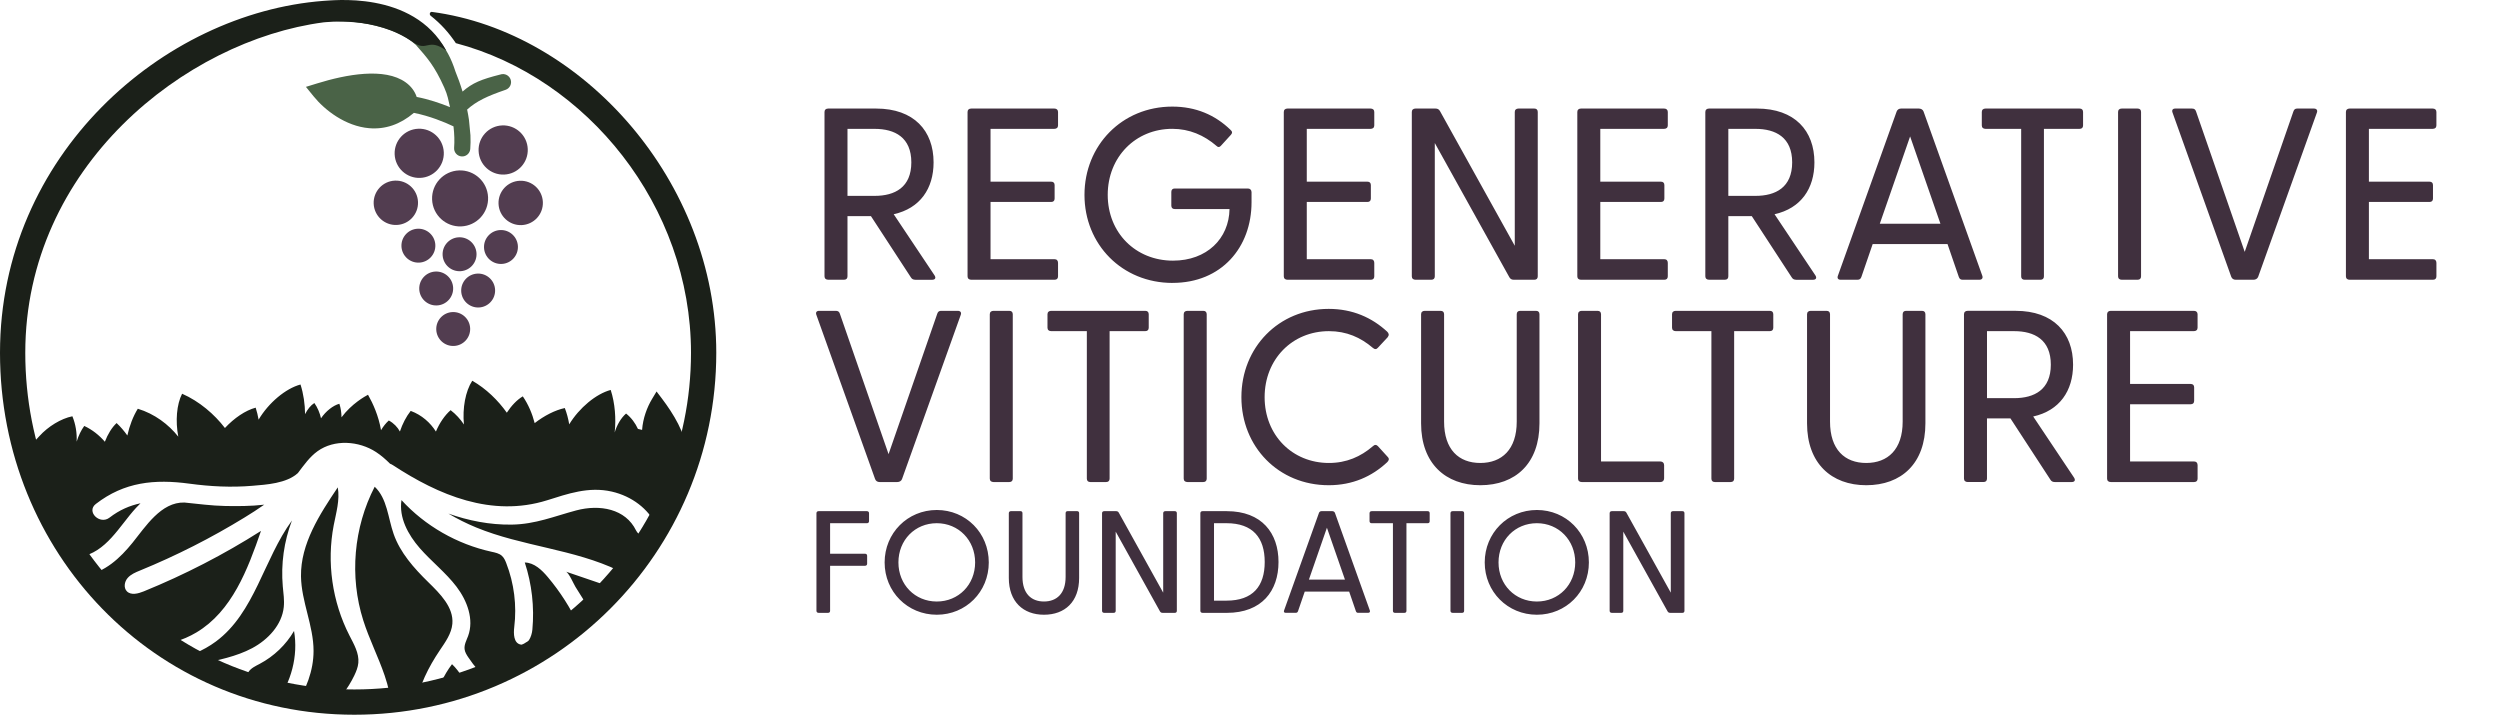 <svg width="3471" height="993" viewBox="0 0 3471 993" fill="none" xmlns="http://www.w3.org/2000/svg">
<path d="M1136.58 850.874C1134.78 850.874 1133.56 849.858 1133.56 848.054V712.52C1133.56 710.716 1134.78 709.7 1136.58 709.7H1203.55C1205.35 709.7 1206.57 710.716 1206.57 712.52V723.622C1206.57 725.426 1205.35 726.442 1203.55 726.442H1152.51V768.792H1200.91C1202.71 768.792 1203.93 769.808 1203.93 771.611V782.713C1203.93 784.517 1202.71 785.533 1200.91 785.533H1152.51V848.054C1152.51 849.858 1151.5 850.874 1149.69 850.874H1136.58ZM1300.62 853.491C1260.08 853.491 1228.22 821.633 1228.22 780.884C1228.22 740.135 1260.08 708.074 1300.62 708.074C1341.17 708.074 1372.82 739.932 1372.82 780.884C1372.82 821.837 1340.96 853.491 1300.62 853.491ZM1247.37 780.884C1247.37 811.751 1270.37 835.149 1300.62 835.149C1330.88 835.149 1353.87 811.751 1353.87 780.884C1353.87 750.017 1330.88 726.416 1300.62 726.416C1270.37 726.416 1247.37 749.814 1247.37 780.884ZM1449.44 853.491C1420.81 853.491 1400.64 835.53 1400.64 802.453V712.495C1400.64 710.691 1401.86 709.675 1403.66 709.675H1416.77C1418.58 709.675 1419.59 710.691 1419.59 712.495V801.03C1419.59 824.021 1431.69 835.123 1449.44 835.123C1467.2 835.123 1479.5 824.021 1479.5 801.03V712.495C1479.5 710.691 1480.51 709.675 1482.32 709.675H1495.43C1497.23 709.675 1498.25 710.691 1498.25 712.495V802.453C1498.25 835.53 1478.48 853.491 1449.44 853.491ZM1614.17 850.874C1612.54 850.874 1611.35 850.265 1610.53 848.867L1549.03 738.128V848.054C1549.03 849.858 1548.01 850.874 1546.21 850.874H1533.1C1531.3 850.874 1530.08 849.858 1530.08 848.054V712.52C1530.08 710.716 1531.3 709.7 1533.1 709.7H1549.64C1551.27 709.7 1552.46 710.31 1553.27 711.707L1614.98 822.853V712.52C1614.98 710.716 1616.2 709.7 1618 709.7H1631.11C1632.92 709.7 1633.93 710.716 1633.93 712.52V848.054C1633.93 849.858 1632.92 850.874 1631.11 850.874H1614.17ZM1669.6 850.874C1667.8 850.874 1666.58 849.858 1666.58 848.054V712.52C1666.58 710.716 1667.8 709.7 1669.6 709.7H1703.29C1751.89 709.7 1775.08 740.16 1775.08 780.3C1775.08 820.439 1751.89 850.9 1703.29 850.9H1669.6V850.874ZM1685.53 833.929H1702.88C1739.39 833.929 1755.93 813.961 1755.93 780.275C1755.93 746.588 1739.39 726.416 1702.88 726.416H1685.53V833.929ZM1849.59 709.675C1851.22 709.675 1852.82 710.488 1853.43 712.088L1901.83 847.419C1902.64 849.426 1901.62 850.849 1899.41 850.849H1885.69C1884.07 850.849 1883.08 850.239 1882.47 848.435L1873.19 821.405H1811.49L1802.21 848.435C1801.6 850.239 1800.59 850.849 1798.78 850.849H1785.07C1782.86 850.849 1782.04 849.426 1782.86 847.419L1831.25 712.088C1831.86 710.462 1833.26 709.675 1834.88 709.675H1849.62H1849.59ZM1817.3 804.688H1867.33L1842.3 732.691L1817.3 804.688ZM1936.76 850.874C1934.93 850.874 1933.94 849.858 1933.94 848.054V726.442H1904.49C1902.69 726.442 1901.47 725.426 1901.47 723.622V712.52C1901.47 710.716 1902.69 709.7 1904.49 709.7H1982.16C1983.96 709.7 1984.98 710.716 1984.98 712.52V723.622C1984.98 725.426 1983.96 726.442 1982.16 726.442H1952.71V848.054C1952.71 849.858 1951.7 850.874 1949.89 850.874H1936.78H1936.76ZM2016.86 850.874C2015.05 850.874 2013.84 849.858 2013.84 848.054V712.52C2013.84 710.716 2015.05 709.7 2016.86 709.7H2029.97C2031.77 709.7 2032.79 710.716 2032.79 712.52V848.054C2032.79 849.858 2031.77 850.874 2029.97 850.874H2016.86ZM2133.8 853.491C2093.25 853.491 2061.39 821.633 2061.39 780.884C2061.39 740.135 2093.25 708.074 2133.8 708.074C2174.34 708.074 2206 739.932 2206 780.884C2206 821.837 2174.14 853.491 2133.8 853.491ZM2080.55 780.884C2080.55 811.751 2103.54 835.149 2133.8 835.149C2164.05 835.149 2187.04 811.751 2187.04 780.884C2187.04 750.017 2164.05 726.416 2133.8 726.416C2103.54 726.416 2080.55 749.814 2080.55 780.884ZM2318.92 850.874C2317.29 850.874 2316.1 850.265 2315.29 848.867L2253.78 738.128V848.054C2253.78 849.858 2252.77 850.874 2250.96 850.874H2237.85C2236.03 850.874 2234.83 849.858 2234.83 848.054V712.52C2234.83 710.716 2236.05 709.7 2237.85 709.7H2254.39C2256.02 709.7 2257.21 710.31 2258.03 711.707L2319.73 822.853V712.52C2319.73 710.716 2320.95 709.7 2322.76 709.7H2335.87C2337.67 709.7 2338.69 710.716 2338.69 712.52V848.054C2338.69 849.858 2337.67 850.874 2335.87 850.874H2318.92Z" fill="#40303E"/>
<path d="M1270.72 388.405C1268 388.405 1265.97 387.389 1264.6 385.001L1209.24 300.098H1176.65V383.629C1176.65 386.678 1174.95 388.38 1171.9 388.38H1149.82C1146.77 388.38 1144.74 386.678 1144.74 383.629V155.469C1144.74 152.42 1146.77 150.718 1149.82 150.718H1216.38C1269.02 150.718 1296.18 181.61 1296.18 225.434C1296.18 261.762 1277.51 289.276 1240.82 297.431L1297.52 382.333C1299.91 386.068 1298.21 388.456 1294.12 388.456H1270.7L1270.72 388.405ZM1176.65 271.95H1214.35C1242.52 271.95 1265.29 260.06 1265.29 225.434C1265.29 190.807 1242.52 178.918 1214.35 178.918H1176.65V271.95ZM1348.46 388.405C1345.41 388.405 1343.35 386.703 1343.35 383.654V155.469C1343.35 152.42 1345.39 150.718 1348.46 150.718H1463.9C1466.95 150.718 1468.98 152.42 1468.98 155.469V174.141C1468.98 177.19 1466.95 178.892 1463.9 178.892H1375.26V252.236H1459.48C1462.53 252.236 1464.23 253.938 1464.23 256.986V275.659C1464.23 278.707 1462.53 280.41 1459.48 280.41H1375.26V359.876H1464.23C1467.28 359.876 1468.98 361.908 1468.98 364.982V383.654C1468.98 386.703 1467.28 388.405 1464.23 388.405H1348.44H1348.46ZM1627.94 392.826C1558 392.826 1505.69 339.526 1505.69 270.578C1505.69 201.629 1558 148 1627.61 148C1660.2 148 1687.03 159.534 1708.42 180.264C1711.14 182.652 1711.14 184.684 1709.11 187.047L1695.18 202.315C1693.15 204.703 1691.12 204.703 1689.06 202.646C1671.74 187.708 1651.36 178.867 1627.61 178.867C1576.67 178.867 1537.96 217.914 1537.96 270.553C1537.96 323.191 1576.67 361.883 1628.62 361.883C1675.5 361.883 1706.39 331.321 1707.07 290.241H1631.01C1627.96 290.241 1626.26 288.539 1626.26 285.491V266.462C1626.26 263.414 1627.96 261.712 1631.01 261.712H1732.56C1735.6 261.712 1737.64 263.744 1737.64 266.793V280.714C1737.64 343.54 1695.87 392.775 1627.96 392.775L1627.94 392.826ZM1787.51 388.405C1784.46 388.405 1782.42 386.703 1782.42 383.654V155.469C1782.42 152.42 1784.46 150.718 1787.51 150.718H1902.95C1905.99 150.718 1908.05 152.42 1908.05 155.469V174.141C1908.05 177.19 1906.02 178.892 1902.95 178.892H1814.33V252.236H1898.55C1901.6 252.236 1903.3 253.938 1903.3 256.986V275.659C1903.3 278.707 1901.6 280.41 1898.55 280.41H1814.33V359.876H1903.3C1906.35 359.876 1908.05 361.908 1908.05 364.982V383.654C1908.05 386.703 1906.35 388.405 1903.3 388.405H1787.51ZM2101.76 388.405C2099.04 388.405 2097.01 387.389 2095.64 385.001L1992.07 198.581V383.654C1992.07 386.703 1990.36 388.405 1987.31 388.405H1965.24C1962.19 388.405 1960.16 386.703 1960.16 383.654V155.469C1960.16 152.42 1962.19 150.718 1965.24 150.718H1993.08C1995.8 150.718 1997.83 151.734 1999.2 154.123L2103.11 341.229V155.469C2103.11 152.42 2105.14 150.718 2108.19 150.718H2130.27C2133.32 150.718 2135.02 152.42 2135.02 155.469V383.654C2135.02 386.703 2133.32 388.405 2130.27 388.405H2101.74H2101.76ZM2195.05 388.405C2192 388.405 2189.94 386.703 2189.94 383.654V155.469C2189.94 152.42 2191.97 150.718 2195.05 150.718H2310.49C2313.54 150.718 2315.57 152.42 2315.57 155.469V174.141C2315.57 177.19 2313.54 178.892 2310.49 178.892H2221.85V252.236H2306.07C2309.12 252.236 2310.82 253.938 2310.82 256.986V275.659C2310.82 278.707 2309.12 280.41 2306.07 280.41H2221.85V359.876H2310.82C2313.87 359.876 2315.57 361.908 2315.57 364.982V383.654C2315.57 386.703 2313.87 388.405 2310.82 388.405H2195.02H2195.05ZM2493.68 388.405C2490.96 388.405 2488.93 387.389 2487.56 385.001L2432.2 300.098H2399.61V383.629C2399.61 386.678 2397.91 388.38 2394.86 388.38H2372.78C2369.73 388.38 2367.67 386.678 2367.67 383.629V155.469C2367.67 152.42 2369.71 150.718 2372.78 150.718H2439.34C2491.98 150.718 2519.14 181.61 2519.14 225.434C2519.14 261.762 2500.46 289.276 2463.78 297.431L2520.48 382.333C2522.87 386.068 2521.17 388.456 2517.08 388.456H2493.66L2493.68 388.405ZM2399.61 271.95H2437.31C2465.48 271.95 2488.25 260.06 2488.25 225.434C2488.25 190.807 2465.48 178.918 2437.31 178.918H2399.61V271.95ZM2664.2 150.718C2666.92 150.718 2669.64 152.065 2670.65 154.783L2752.15 382.638C2753.5 386.043 2751.82 388.405 2748.08 388.405H2724.99C2722.27 388.405 2720.57 387.389 2719.56 384.34L2703.93 338.84H2600.03L2584.4 384.34C2583.39 387.389 2581.68 388.405 2578.64 388.405H2555.54C2551.81 388.405 2550.44 386.017 2551.81 382.638L2633.31 154.783C2634.32 152.065 2636.71 150.718 2639.43 150.718H2664.22H2664.2ZM2609.88 310.641H2694.1L2652 189.41L2609.91 310.641H2609.88ZM2810.96 388.405C2807.91 388.405 2806.19 386.703 2806.19 383.654V178.892H2756.62C2753.57 178.892 2751.54 177.19 2751.54 174.141V155.469C2751.54 152.42 2753.57 150.718 2756.62 150.718H2887.35C2890.43 150.718 2892.13 152.42 2892.13 155.469V174.141C2892.13 177.19 2890.45 178.892 2887.35 178.892H2837.79V383.654C2837.79 386.703 2836.11 388.405 2833.01 388.405H2810.96ZM2945.81 388.405C2942.76 388.405 2940.73 386.703 2940.73 383.654V155.469C2940.73 152.42 2942.76 150.718 2945.81 150.718H2967.86C2970.94 150.718 2972.64 152.42 2972.64 155.469V383.654C2972.64 386.703 2970.96 388.405 2967.86 388.405H2945.81ZM3104.01 388.405C3101.29 388.405 3098.92 387.059 3097.88 384.34L3016.41 156.485C3015.04 153.081 3016.41 150.718 3020.14 150.718H3043.24C3046.29 150.718 3047.99 151.734 3049 154.783L3116.56 349.688L3184.13 154.783C3185.15 151.734 3186.85 150.718 3189.54 150.718H3212.64C3216.37 150.718 3218.07 153.106 3216.73 156.485L3135.23 384.34C3134.21 387.059 3131.49 388.405 3128.78 388.405H3104.01ZM3262.15 388.405C3259.1 388.405 3257.07 386.703 3257.07 383.654V155.469C3257.07 152.42 3259.1 150.718 3262.15 150.718H3377.61C3380.66 150.718 3382.7 152.42 3382.7 155.469V174.141C3382.7 177.19 3380.66 178.892 3377.61 178.892H3288.98V252.236H3373.19C3376.24 252.236 3377.95 253.938 3377.95 256.986V275.659C3377.95 278.707 3376.27 280.41 3373.19 280.41H3288.98V359.876H3377.95C3380.99 359.876 3382.72 361.908 3382.72 364.982V383.654C3382.72 386.703 3381.02 388.405 3377.95 388.405H3262.15Z" fill="#40303E"/>
<path d="M1221.13 669.257C1218.41 669.257 1216.05 667.91 1215.01 665.192L1133.51 437.337C1132.16 433.933 1133.51 431.57 1137.24 431.57H1160.34C1163.39 431.57 1165.09 432.586 1166.1 435.635L1233.68 630.54L1301.26 435.635C1302.27 432.586 1303.98 431.57 1306.69 431.57H1329.79C1333.52 431.57 1335.22 433.958 1333.85 437.337L1252.35 665.192C1251.34 667.91 1248.62 669.257 1245.9 669.257H1221.11H1221.13ZM1379.3 669.257C1376.25 669.257 1374.22 667.555 1374.22 664.506V436.321C1374.22 433.272 1376.25 431.57 1379.3 431.57H1401.38C1404.43 431.57 1406.13 433.272 1406.13 436.321V664.506C1406.13 667.555 1404.43 669.257 1401.38 669.257H1379.3ZM1513.72 669.257C1510.67 669.257 1508.97 667.555 1508.97 664.506V459.744H1459.4C1456.35 459.744 1454.32 458.042 1454.32 454.993V436.321C1454.32 433.272 1456.35 431.57 1459.4 431.57H1590.13C1593.18 431.57 1594.89 433.272 1594.89 436.321V454.993C1594.89 458.042 1593.18 459.744 1590.13 459.744H1540.57V664.506C1540.57 667.555 1538.87 669.257 1535.82 669.257H1513.74H1513.72ZM1648.57 669.257C1645.52 669.257 1643.46 667.555 1643.46 664.506V436.321C1643.46 433.272 1645.49 431.57 1648.57 431.57H1670.64C1673.69 431.57 1675.39 433.272 1675.39 436.321V664.506C1675.39 667.555 1673.69 669.257 1670.64 669.257H1648.57ZM1844.79 673.677C1775.18 673.677 1723.56 620.378 1723.56 551.429C1723.56 482.481 1775.18 428.852 1844.79 428.852C1878.07 428.852 1904.9 441.071 1925.93 460.43C1928.32 462.818 1928.98 465.18 1926.62 468.254L1913.03 482.862C1911 485.25 1908.61 485.25 1905.89 482.862C1889.25 468.61 1869.56 459.769 1845.1 459.769C1794.16 459.769 1755.8 498.816 1755.8 551.455C1755.8 604.094 1794.16 642.785 1845.1 642.785C1869.54 642.785 1889.25 633.944 1905.89 619.692C1908.61 616.974 1910.97 617.304 1913.03 619.362L1926.62 634.3C1929.34 637.018 1928.32 639.381 1925.93 641.769C1904.87 661.457 1878.05 673.677 1844.79 673.677ZM2055.22 673.677C2007 673.677 1973.04 643.446 1973.04 587.758V436.321C1973.04 433.272 1975.07 431.57 1978.14 431.57H2000.22C2003.27 431.57 2004.97 433.272 2004.97 436.321V585.396C2004.97 624.112 2025.34 642.785 2055.22 642.785C2085.1 642.785 2105.83 624.112 2105.83 585.396V436.321C2105.83 433.272 2107.53 431.57 2110.58 431.57H2132.65C2135.7 431.57 2137.4 433.272 2137.4 436.321V587.758C2137.4 643.446 2104.12 673.677 2055.22 673.677ZM2196.04 669.257C2192.99 669.257 2190.96 667.555 2190.96 664.506V436.321C2190.96 433.272 2192.99 431.57 2196.04 431.57H2218.11C2221.16 431.57 2222.87 433.272 2222.87 436.321V640.727H2305.38C2308.43 640.727 2310.46 642.76 2310.46 645.834V664.176C2310.46 667.224 2308.43 669.282 2305.38 669.282H2196.04V669.257ZM2380.86 669.257C2377.81 669.257 2376.11 667.555 2376.11 664.506V459.744H2326.54C2323.49 459.744 2321.46 458.042 2321.46 454.993V436.321C2321.46 433.272 2323.49 431.57 2326.54 431.57H2457.28C2460.32 431.57 2462.03 433.272 2462.03 436.321V454.993C2462.03 458.042 2460.32 459.744 2457.28 459.744H2407.69V664.506C2407.69 667.555 2405.98 669.257 2402.93 669.257H2380.86ZM2591.08 673.677C2542.86 673.677 2508.9 643.446 2508.9 587.758V436.321C2508.9 433.272 2510.93 431.57 2513.98 431.57H2536.06C2539.1 431.57 2540.81 433.272 2540.81 436.321V585.396C2540.81 624.112 2561.18 642.785 2591.06 642.785C2620.93 642.785 2641.66 624.112 2641.66 585.396V436.321C2641.66 433.272 2643.36 431.57 2646.41 431.57H2668.49C2671.54 431.57 2673.24 433.272 2673.24 436.321V587.758C2673.24 643.446 2639.96 673.677 2591.06 673.677H2591.08ZM2852.8 669.257C2850.08 669.257 2848.03 668.241 2846.68 665.852L2791.32 580.95H2758.73V664.481C2758.73 667.529 2757.03 669.231 2753.98 669.231H2731.9C2728.85 669.231 2726.79 667.529 2726.79 664.481V436.295C2726.79 433.247 2728.83 431.544 2731.9 431.544H2798.44C2851.07 431.544 2878.26 462.437 2878.26 506.26C2878.26 542.589 2859.58 570.102 2822.9 578.257L2879.63 663.16C2881.99 666.894 2880.32 669.282 2876.23 669.282H2852.8V669.257ZM2758.75 552.801H2796.45C2824.63 552.801 2847.36 540.912 2847.36 506.285C2847.36 471.659 2824.63 459.769 2796.45 459.769H2758.75V552.801ZM2930.57 669.257C2927.49 669.257 2925.48 667.555 2925.48 664.506V436.321C2925.48 433.272 2927.49 431.57 2930.57 431.57H3046.03C3049.08 431.57 3051.11 433.272 3051.11 436.321V454.993C3051.11 458.042 3049.08 459.744 3046.03 459.744H2957.39V533.087H3041.58C3044.66 533.087 3046.36 534.789 3046.36 537.838V556.51C3046.36 559.559 3044.68 561.261 3041.58 561.261H2957.39V640.727H3046.36C3049.41 640.727 3051.14 642.76 3051.14 645.834V664.506C3051.14 667.555 3049.43 669.257 3046.36 669.257H2930.57Z" fill="#40303E"/>
<path d="M724.155 312.534C741.161 311.86 754.388 297.543 753.715 280.537C753.041 263.531 738.724 250.304 721.718 250.977C704.712 251.65 691.485 265.968 692.158 282.974C692.831 299.98 707.148 313.207 724.155 312.534Z" fill="#523D50"/>
<path d="M550.803 312.334C567.809 311.661 581.036 297.344 580.363 280.338C579.69 263.331 565.372 250.104 548.366 250.778C531.36 251.451 518.133 265.768 518.806 282.774C519.48 299.781 533.797 313.008 550.803 312.334Z" fill="#523D50"/>
<path d="M583.401 246.987C602.247 246.241 616.92 230.358 616.174 211.512C615.428 192.666 599.545 177.993 580.699 178.739C561.853 179.485 547.18 195.368 547.926 214.214C548.672 233.06 564.555 247.733 583.401 246.987Z" fill="#523D50"/>
<path d="M699.963 242.373C718.809 241.627 733.482 225.745 732.736 206.899C731.99 188.052 716.108 173.38 697.261 174.126C678.415 174.872 663.742 190.754 664.489 209.6C665.235 228.447 681.117 243.119 699.963 242.373Z" fill="#523D50"/>
<path d="M640.322 314.34C661.789 313.49 678.497 295.405 677.647 273.939C676.797 252.472 658.712 235.764 637.245 236.614C615.778 237.464 599.071 255.549 599.92 277.016C600.77 298.482 618.855 315.19 640.322 314.34Z" fill="#523D50"/>
<path d="M696.467 366.456C709.459 365.942 719.58 354.987 719.065 341.995C718.551 329.003 707.596 318.882 694.604 319.397C681.612 319.911 671.491 330.866 672.006 343.858C672.52 356.849 683.475 366.971 696.467 366.456Z" fill="#523D50"/>
<path d="M630.166 480.331C643.158 479.817 653.279 468.862 652.765 455.87C652.25 442.878 641.295 432.757 628.303 433.272C615.312 433.786 605.191 444.741 605.705 457.733C606.219 470.724 617.175 480.846 630.166 480.331Z" fill="#523D50"/>
<path d="M606.549 424.077C619.541 423.563 629.662 412.608 629.147 399.616C628.633 386.624 617.678 376.503 604.686 377.018C591.694 377.532 581.573 388.487 582.088 401.479C582.602 414.471 593.557 424.592 606.549 424.077Z" fill="#523D50"/>
<path d="M664.798 426.909C677.79 426.395 687.911 415.44 687.396 402.448C686.882 389.456 675.927 379.335 662.935 379.85C649.944 380.364 639.822 391.319 640.337 404.311C640.851 417.303 651.806 427.424 664.798 426.909Z" fill="#523D50"/>
<path d="M661.552 351.201C662.54 364.174 652.825 375.504 639.852 376.492C626.879 377.48 615.549 367.765 614.56 354.792C613.572 341.819 623.287 330.489 636.26 329.501C649.233 328.513 660.563 338.228 661.552 351.201Z" fill="#523D50"/>
<path d="M581.832 364.632C594.824 364.118 604.945 353.162 604.431 340.171C603.916 327.179 592.961 317.058 579.969 317.572C566.978 318.087 556.857 329.042 557.371 342.034C557.885 355.025 568.841 365.146 581.832 364.632Z" fill="#523D50"/>
<path d="M570.365 22.891C601.196 43.352 620.674 62.287 632.376 99.409C635.57 107.144 639.043 116.598 642.206 127.135C656.112 114.951 668.22 110.16 694.7 103.447C700.557 101.438 706.95 104.562 708.96 110.419C710.969 116.275 707.844 122.669 701.988 124.679C676.404 133.458 661.834 140.25 648.575 152.102C649.592 156.992 650.432 161.789 651.118 166.459L653.173 187.787C653.469 194.459 653.372 200.834 652.902 206.852C652.466 212.361 648.122 216.632 642.82 217.158C642.182 217.221 641.509 217.231 640.832 217.186C634.645 216.705 630.016 211.303 630.497 205.116C631.177 196.133 630.893 186.179 629.635 175.454C617.417 169.57 595.976 160.87 574.621 156.704C555.716 172.762 534.777 179.91 512.409 177.975C479.719 175.155 451.101 153.147 435.193 133.498L424.748 120.599L440.61 115.719C480.331 103.46 533.882 93.253 563.25 114.345C570.734 119.716 576.008 126.82 578.515 134.59C595.177 137.791 611.658 143.393 624.806 148.764C622.465 138.987 621.735 132.566 616.817 121.602C602.977 90.75 592.705 79.813 577.329 62.287C547.955 35.028 489.555 27.67 460.972 29.912L570.365 22.891Z" fill="#4A6347"/>
<path d="M510.5 966.545C514.18 978.134 517.693 977.792 518.473 986.687C508.996 987.276 499.445 987.586 489.826 987.612C498.279 979.777 504.016 979.29 510.5 966.545ZM468.969 676.652C472.05 694.135 466.704 711.841 463.326 729.286C453.416 780.806 461.174 835.407 485.152 882.287C491.314 894.35 498.738 906.896 497.513 920.333C496.956 926.495 494.543 932.359 491.87 937.964C482.989 956.334 470.267 972.829 454.879 986.445C439.531 985.373 424.384 983.573 409.472 981.078C424.816 957.869 435.375 931.237 435.34 903.704C435.34 868.627 418.376 835.184 417.894 800.107C417.3 755.009 443.617 714.327 468.969 676.652ZM520.229 675.762C537.711 692.316 538.64 718.893 546.546 741.461C555.64 767.406 574.681 788.787 594.502 808.162C611.131 824.42 630.061 843.202 628.057 866.104C626.869 879.689 618.332 891.418 610.686 902.776C595.049 925.97 581.667 952.234 577.498 979.302C566.371 981.409 555.107 983.126 543.721 984.442C542.919 968.722 539.152 952.962 534.074 937.964C525.24 911.981 512.582 887.335 504.305 861.167C485.078 800.442 490.905 732.478 520.229 675.762ZM408.243 876.014C414.259 910.793 404.329 947.482 383.141 975.902C367.239 972.305 351.64 967.912 336.388 962.766C338.207 957.748 339.637 952.6 340.614 947.355C341.505 942.493 342.099 937.37 344.809 933.176C348.335 927.645 354.757 924.75 360.621 921.669C380.405 911.164 397.108 895.167 408.243 876.014ZM627.574 922.152C638.5 932.396 645.069 946.285 654.44 957.856C638.007 963.977 621.144 969.215 603.908 973.513C607.946 955.011 616.009 937.348 627.574 922.152ZM317.601 938.855C316.948 944.197 315.629 949.443 313.762 954.48C305.003 951.018 296.371 947.302 287.876 943.343C297.682 941.249 307.604 939.739 317.601 938.855ZM557.421 694.32C590.196 730.139 634.59 755.566 682.51 766.07C687.632 767.184 693.051 768.26 696.874 771.749C699.806 774.421 701.44 778.133 702.851 781.771C713.8 809.906 717.66 840.677 713.985 870.595C712.835 879.986 713.206 892.828 722.634 894.833C732.581 896.986 738.26 884.069 739.151 874.158C742.047 842.83 738.447 810.908 728.61 780.954C741.713 781.214 752.218 791.31 760.569 801.221C777.78 821.637 792.197 844.293 803.461 868.352C766.964 900.645 725.467 927.414 680.28 947.354C668.742 936.951 658.502 925.198 649.957 912.315C647.73 908.975 645.577 905.449 645.058 901.515C644.204 895.167 647.656 889.117 649.883 883.104C658.346 860.127 648.732 834.144 633.811 814.546C618.889 794.948 598.956 779.543 582.735 760.947C566.515 742.351 553.672 718.521 557.421 694.32ZM405.348 722.679C394.286 751.705 389.907 783.144 392.616 814.026C393.47 823.603 394.992 833.254 393.99 842.83C391.429 867.477 372.35 888.003 350.153 899.881C327.957 911.722 302.642 916.509 277.958 921.929C270.742 923.526 263.479 925.218 256.318 927.173C250.587 923.96 244.93 920.631 239.349 917.19C261.054 912.079 282.038 903.803 299.747 890.676C353.754 850.625 365.965 776.611 405.348 722.679ZM655.67 528.617C674.971 539.604 691.526 555.862 703.664 572.974C710.085 563.175 717.844 555.009 725.861 550.295C733.582 561.579 739.001 574.496 742.342 587.45C755.63 577.131 770.514 569.485 784.174 566.516C787.032 573.865 788.999 581.474 790.298 589.157C804.217 566.218 827.676 546.769 847.905 541.387C854.03 560.428 855.403 581.252 853.436 600.441C856.405 590.123 862.307 580.137 869.248 574.161C876.56 579.951 882.091 587.562 885.691 595.468C885.691 595.468 887.855 595.928 891.484 596.884C892.617 580.678 898.515 565.251 905.146 554.226L911.567 543.535L919.103 553.482C934.847 574.269 952.034 602.198 953.071 626.095C954.053 626.964 955.004 627.853 955.919 628.763C935.093 717.072 888.696 795.824 824.758 857.138C824.432 851.366 815.827 841.739 812.868 837.04L812.979 837.151C808.303 829.728 803.626 822.266 798.986 814.843C796.536 810.945 789.818 795.097 785.661 793.648C806.781 800.849 827.864 808.051 848.984 815.252C852.325 807.606 855.665 799.959 859.006 792.312C796.907 762.358 724.824 758.572 661.018 732.292C647.717 726.816 634.839 720.372 622.509 713.047C650.388 722.868 679.768 728.795 710.439 728.373C743.414 727.906 770.006 716.642 800.039 708.65C832.963 699.9 868.502 706.537 883.101 736.484C890.359 751.337 917.986 743.632 910.739 728.716C900.025 706.742 877.591 688.983 849.384 682.519C817.255 675.176 788.026 685.679 759.674 694.567C682.689 718.661 609.043 687.499 545.515 645.829C544.206 644.969 542.877 644.311 541.55 643.832C535.544 637.854 529.214 632.256 522.085 627.619C498.107 611.992 464.143 609.728 440.907 626.432C429.735 634.465 421.877 645.916 413.51 656.874C397.65 671.237 369.932 672.836 350.28 674.491C321.023 676.957 292.017 675.456 262.976 671.524C214.597 664.984 172.581 669.095 133.008 699.725C119.314 710.304 138.542 729.139 152.057 718.667C165.951 707.921 180.337 701.879 195.093 698.762C192.988 700.776 190.935 702.876 188.934 705.053C165.355 730.679 147.923 766.884 110.363 773.461C93.291 776.463 100.551 802.268 117.516 799.302C145.91 794.334 166.613 775.034 184.081 753.446C202.084 731.196 223.659 696.774 256.088 697.713C274.72 699.551 293.655 702.173 312.685 702.512C329.148 702.802 348.15 702.898 366.845 700.694C358.004 706.943 348.83 712.791 339.611 718.447C293.436 746.768 244.886 771.415 194.628 792.016C188.244 794.614 181.6 797.361 177.146 802.558C172.692 807.754 171.393 816.18 176.218 821.042C182.008 826.832 191.882 824.197 199.528 821.079C256.245 797.992 310.845 769.856 362.365 737.118C343.918 790.717 322.055 848.658 272.688 878.093C253.626 889.475 232.014 895.412 209.759 897.389C209.142 896.942 208.526 896.494 207.912 896.044C206.135 896.194 204.354 896.322 202.569 896.422L202.644 896.533C117.012 833.21 53.873 742.307 27 637.337C41.105 619.595 54.542 605.638 54.542 605.638C66.828 592.09 84.719 581.139 100.494 577.947C105.171 589.305 106.952 601.518 106.433 613.173C108.957 604.97 112.558 597.398 116.975 591.385C128.258 596.618 137.947 604.45 145.593 613.321C149.639 602.743 155.318 593.5 161.888 587.376C167.455 592.572 172.429 598.437 176.809 604.636C179.852 590.976 184.827 578.022 191.322 567.48C214.632 574.57 234.009 589.194 247.52 606.231C243.4 584.518 245.218 561.653 252.827 546.657C276.805 557.162 297.814 575.275 312.29 594.242C325.207 580.36 340.872 569.745 354.977 565.996C356.721 571.415 358.057 576.983 359.06 582.625C372.868 559.241 396.697 539.308 417.224 533.852C421.455 547.103 423.422 561.208 423.57 575.016C426.874 568.335 431.551 562.581 436.45 559.537C440.979 565.921 444.023 573.419 445.693 580.769C452.263 571.007 462.397 562.915 471.193 560.576C473.161 566.626 474.052 573.086 474.163 579.396C488.268 560.429 506.937 550.183 510.946 548.067C517.924 560.353 525.571 577.243 529.023 597.249C532.067 592.127 535.779 587.413 539.824 583.812C546.728 587.524 551.888 593.018 555.229 599.105C558.792 588.49 563.952 578.393 570.225 570.487C585.665 576.203 597.58 586.968 605.227 599.18C610.163 587.413 617.401 576.648 625.642 569.484C632.991 575.089 639.19 581.956 644.127 589.343C641.937 566.664 646.205 543.205 655.67 528.617Z" fill="#1B2019"/>
<path d="M449.272 1.191C457.462 1.236 573.29 -14.883 619.5 70.116C593.5 51.619 593.713 72.903 573.29 58.499C521 21.617 452.197 31.027 449.272 31.027C257.396 56.182 35.1 231.681 35.099 489.823C35.099 747.964 233.835 957.231 491.977 957.231C750.118 957.231 959.384 747.964 959.384 489.823C959.384 285.792 814.838 107.881 632.907 59.912C623.037 45.325 612.473 33.334 597.884 21.82C597.147 21.289 596.69 20.358 596.69 19.38C596.69 17.879 597.86 16.455 599.275 16.476C809.774 44.213 994.483 252.657 994.483 489.823C994.483 767.349 769.503 992.33 491.977 992.33C214.45 992.33 0 767.349 0 489.823C0 215.08 226.391 18.21 449.272 1.191Z" fill="#1B2019"/>
</svg>
